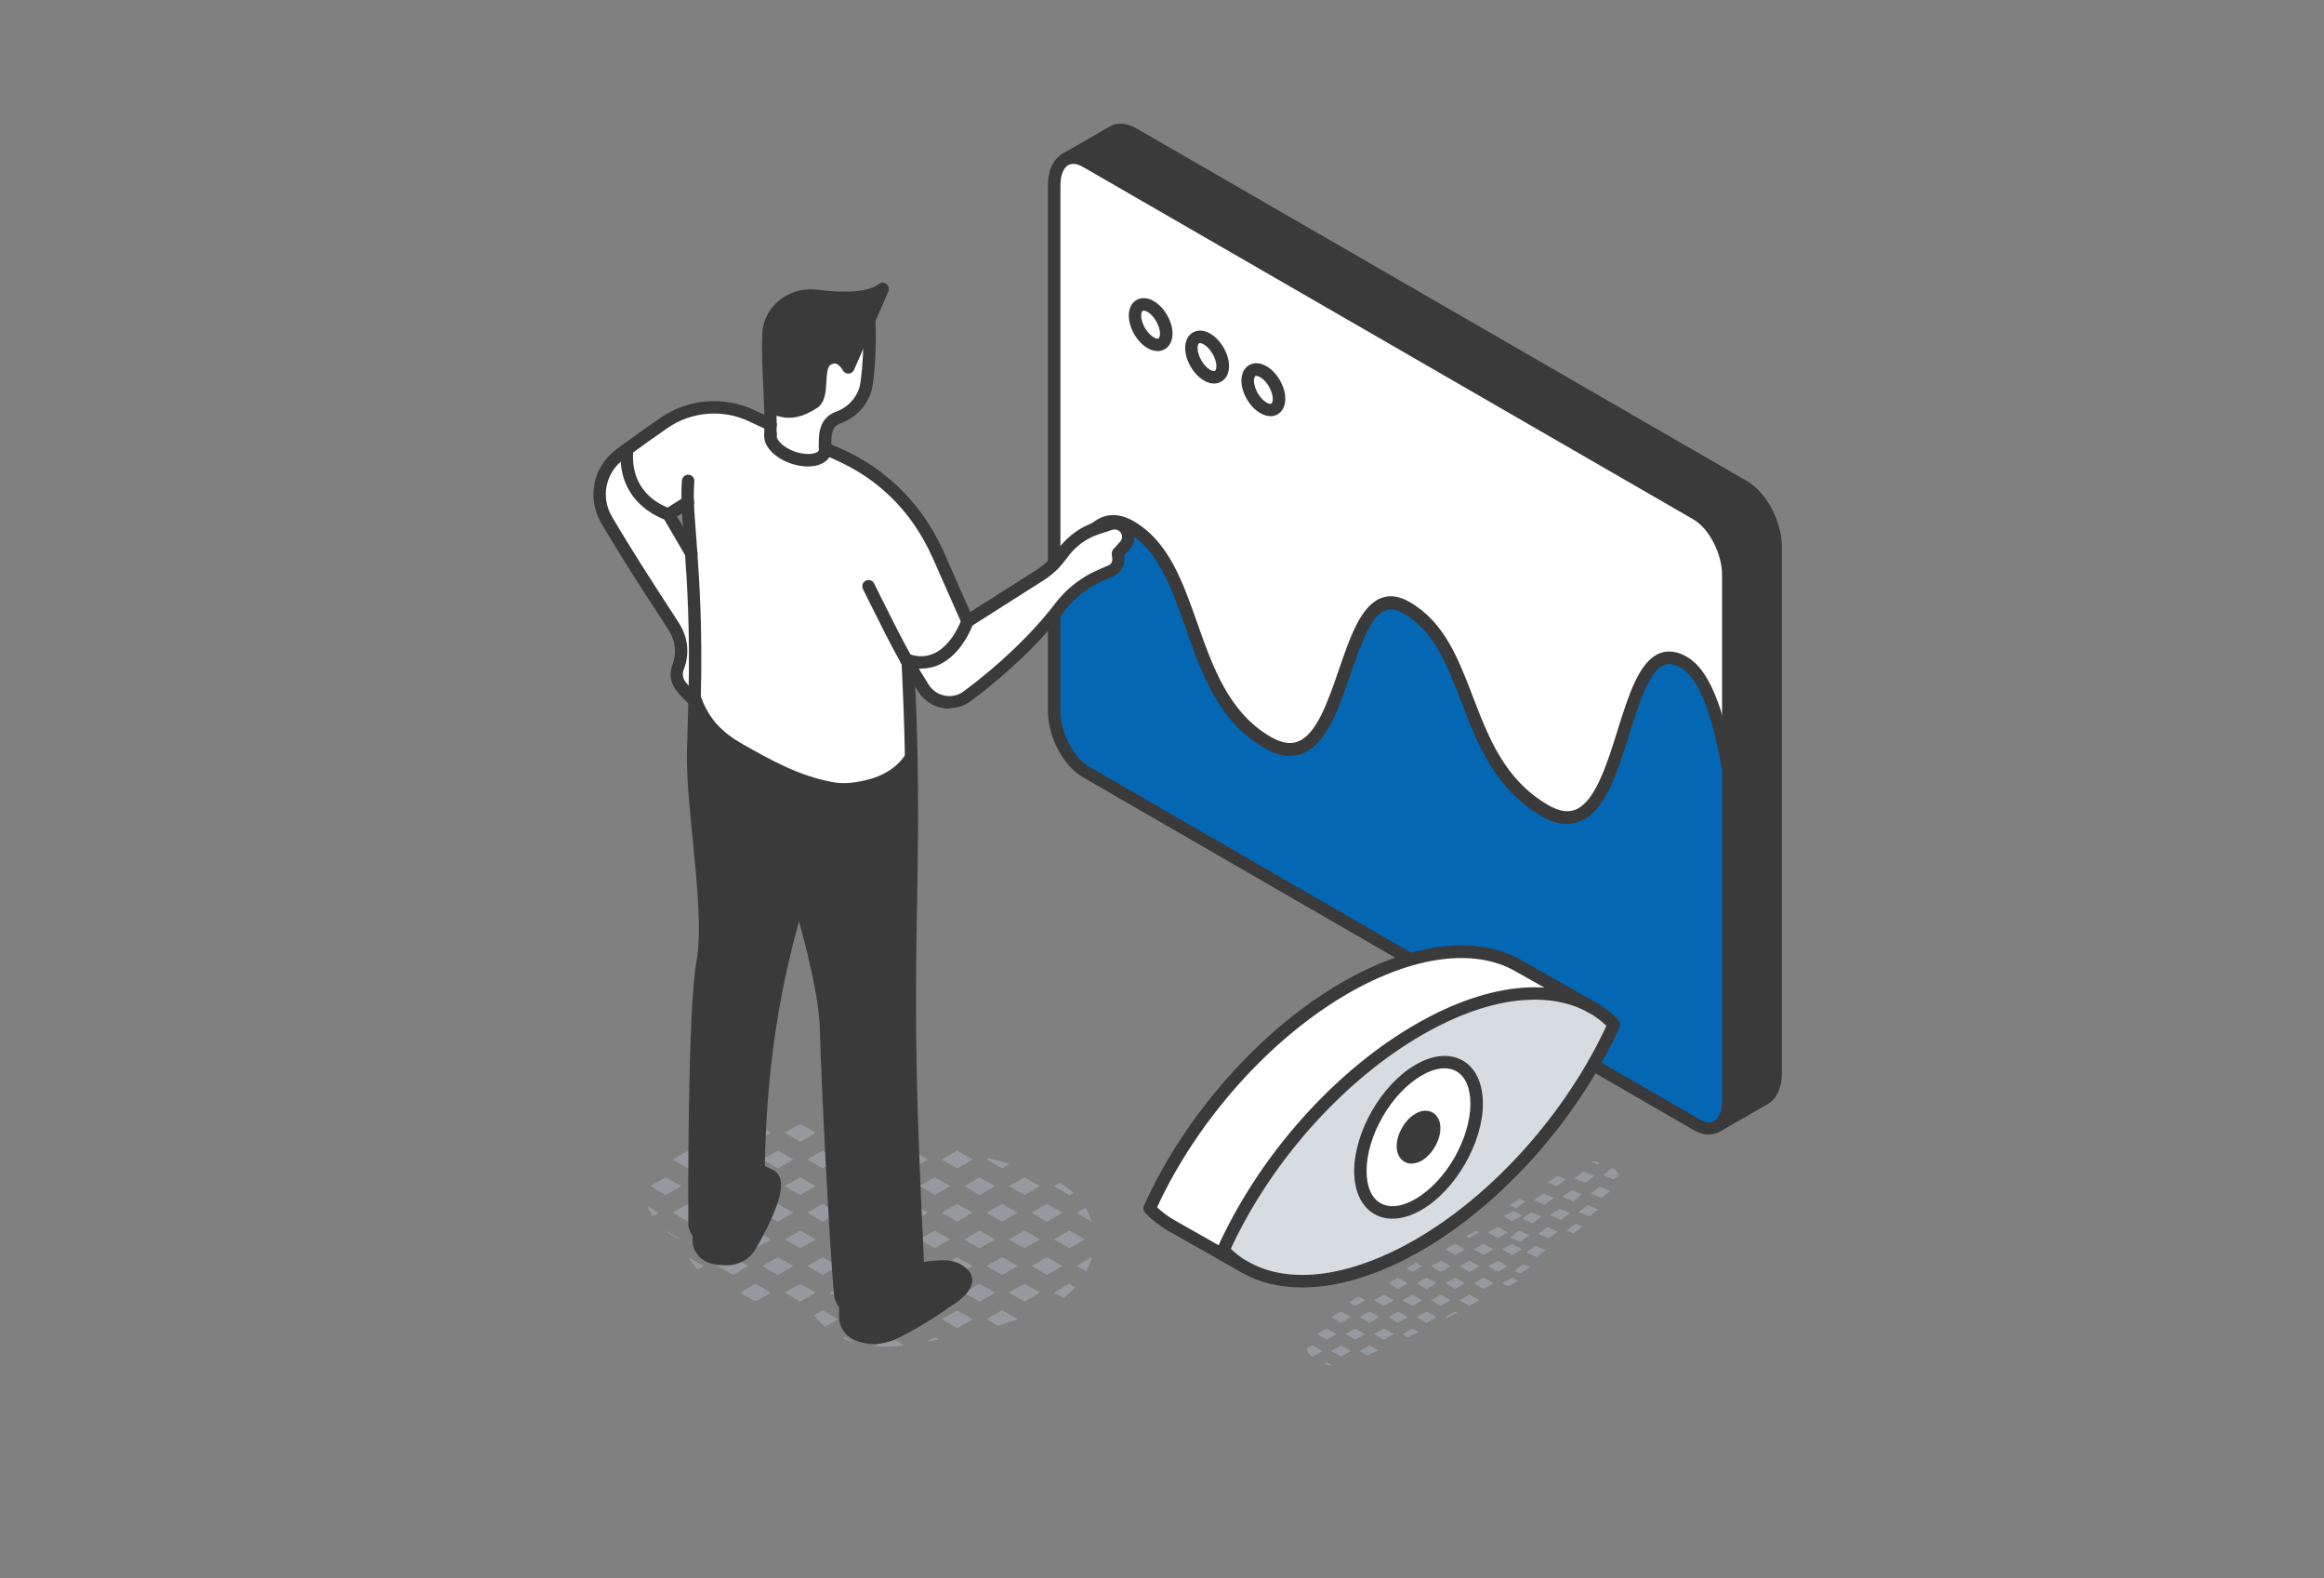 <?xml version="1.0" encoding="UTF-8"?>
<svg id="text" xmlns="http://www.w3.org/2000/svg" viewBox="0 0 168.99 114.73">
  <rect x="0" y="0" width="168.99" height="114.73" fill="#808080" stroke="none"/>
  <defs>
    <style>
      .cls-1 {
        fill: #0367b4;
      }

      .cls-2 {
        fill: #fff;
      }

      .cls-3 {
        fill: #969a9e;
      }

      .cls-4 {
        fill: #d7dce0;
      }

      .cls-5 {
        fill: #3a3a3a;
      }
    </style>
  </defs>
  <g>
    <g>
      <path class="cls-5" d="m129.12,39.79v38.23c0,.93-.31,1.59-.8,1.87l-3.41,1.96c.47-.29.77-.94.77-1.85v-38.23c0-1.7-1.03-3.67-2.31-4.41l-44.4-25.63c-.56-.32-1.07-.35-1.47-.14l3.4-1.96c.4-.23.93-.21,1.51.12l44.4,25.64c1.28.74,2.31,2.71,2.31,4.41Z"/>
      <path class="cls-1" d="m125.68,56.02v23.98c0,.91-.3,1.56-.77,1.85-.01,0-.02.02-.03.02-.4.23-.93.21-1.51-.12l-44.4-25.64c-1.27-.74-2.31-2.71-2.31-4.41v-7.77c1.45-3.31,2.72-7.26,5.54-5.64,5.04,2.91,3.88,12.16,9.99,15.69,6.11,3.53,5.04-12.72,10.09-9.8,5.05,2.91,3.81,11.16,10.09,14.78,6.27,3.62,5.04-13.69,10.09-10.77,1.64.95,2.54,4.01,3.24,7.84Z"/>
      <path class="cls-2" d="m125.68,41.77v14.25c-.7-3.83-1.59-6.89-3.24-7.84-5.04-2.91-3.81,14.4-10.09,10.77-6.27-3.62-5.04-11.87-10.09-14.78-5.04-2.91-3.97,13.33-10.09,9.8-6.11-3.53-4.95-12.78-9.99-15.69-2.82-1.62-4.09,2.33-5.54,5.64V13.47c0-.93.31-1.59.8-1.87l.04-.02c.4-.21.91-.18,1.47.14l44.4,25.63c1.28.74,2.31,2.71,2.31,4.41Zm-32.67-12.78c0-.73-.51-1.61-1.14-1.98-.63-.36-1.14-.07-1.14.66s.51,1.61,1.14,1.97,1.14.07,1.14-.66Zm-4.1-2.37c0-.73-.51-1.61-1.14-1.97-.63-.36-1.14-.07-1.14.66s.51,1.61,1.14,1.97c.63.36,1.14.07,1.14-.66Zm-4.1-2.37c0-.73-.51-1.61-1.14-1.97-.63-.36-1.14-.07-1.14.66s.51,1.61,1.14,1.98c.63.36,1.14.07,1.14-.66Z"/>
      <path class="cls-2" d="m91.87,27.01c.63.36,1.14,1.25,1.14,1.98s-.51,1.02-1.14.66-1.14-1.25-1.14-1.97.51-1.02,1.14-.66Z"/>
      <path class="cls-2" d="m87.77,24.65c.63.36,1.14,1.25,1.14,1.97s-.51,1.02-1.14.66c-.63-.36-1.14-1.25-1.14-1.97s.51-1.02,1.14-.66Z"/>
      <path class="cls-2" d="m83.67,22.28c.63.36,1.14,1.25,1.14,1.97s-.51,1.02-1.14.66c-.63-.36-1.14-1.25-1.14-1.98s.51-1.02,1.14-.66Z"/>
    </g>
    <g>
      <path class="cls-5" d="m124.91,82.3c-.16,0-.31-.08-.39-.23-.12-.22-.05-.49.17-.62l3.4-1.96c.36-.21.57-.76.57-1.48v-38.23c0-1.53-.95-3.37-2.08-4.02l-44.4-25.64c-.41-.24-.78-.28-1.06-.12l-3.44,1.98c-.22.12-.49.05-.62-.17-.12-.22-.05-.49.17-.62l3.44-1.98c.56-.33,1.26-.28,1.96.12l44.4,25.64c1.42.82,2.54,2.93,2.54,4.8v38.23c0,1.06-.37,1.88-1.03,2.26l-3.41,1.96c-.07.04-.15.06-.23.06Z"/>
      <path class="cls-5" d="m124.29,82.48c-.36,0-.76-.11-1.15-.34l-44.4-25.64c-1.42-.82-2.54-2.93-2.54-4.8V13.47c0-1.06.37-1.88,1.03-2.26,0,0,.01,0,.02-.01.01,0,.02-.01.03-.02.56-.29,1.24-.24,1.91.15l44.4,25.63c1.42.82,2.54,2.93,2.54,4.8v38.23c0,1.03-.35,1.83-.97,2.22-.03.02-.06.04-.08.05-.24.14-.5.2-.79.2ZM77.7,11.99s-.01,0-.02.01c-.36.21-.57.76-.57,1.48v38.23c0,1.53.95,3.37,2.08,4.02l44.4,25.64c.41.24.78.28,1.06.12.37-.23.57-.77.57-1.48v-38.23c0-1.53-.95-3.37-2.08-4.02l-44.4-25.63c-.28-.16-.69-.32-1.04-.13h0Z"/>
      <path class="cls-5" d="m113.96,59.91c-.57,0-1.19-.19-1.83-.56-3.45-1.99-4.74-5.37-5.88-8.35-1.01-2.64-1.96-5.13-4.21-6.42-.5-.29-.92-.36-1.29-.22-1.08.4-1.82,2.56-2.54,4.64-.87,2.52-1.76,5.13-3.54,5.79-.81.3-1.73.17-2.72-.41-3.35-1.93-4.57-5.41-5.75-8.77-1.02-2.89-1.98-5.62-4.24-6.93-.54-.31-1.01-.39-1.44-.25-1.22.41-2.13,2.56-3.01,4.63-.15.35-.3.7-.44,1.04-.1.23-.37.33-.6.23-.23-.1-.33-.37-.23-.6.15-.34.29-.68.44-1.03,1-2.37,1.95-4.6,3.56-5.14.68-.23,1.42-.12,2.18.32,2.55,1.47,3.56,4.35,4.64,7.41,1.13,3.2,2.3,6.52,5.35,8.28.76.44,1.4.55,1.95.34,1.38-.51,2.2-2.92,3-5.24.82-2.39,1.6-4.64,3.08-5.2.63-.24,1.32-.14,2.06.29,2.52,1.46,3.53,4.09,4.6,6.88,1.14,2.98,2.32,6.06,5.49,7.89.76.44,1.4.55,1.96.33,1.44-.56,2.31-3.33,3.07-5.77.81-2.58,1.57-5.01,3.06-5.6.61-.24,1.28-.15,1.99.26,1.94,1.12,2.83,4.75,3.46,8.15.05.25-.12.48-.36.53-.25.04-.48-.12-.53-.36-.55-3.01-1.39-6.59-3.02-7.53-.47-.27-.87-.34-1.21-.2-1.09.43-1.82,2.76-2.53,5.03-.86,2.76-1.76,5.62-3.6,6.34-.29.11-.59.17-.9.17Z"/>
      <path class="cls-5" d="m84.18,25.52c-.24,0-.49-.07-.73-.21-.77-.44-1.37-1.48-1.37-2.37,0-.51.2-.92.56-1.13.36-.21.82-.18,1.26.08.76.44,1.36,1.48,1.36,2.36,0,.51-.2.92-.56,1.13-.16.09-.33.14-.52.14Zm-1.02-2.94s-.05,0-.07.02c-.05.03-.11.15-.11.34,0,.56.43,1.3.91,1.58.18.1.3.11.35.08.05-.03.11-.14.11-.35,0-.56-.43-1.3-.91-1.58-.12-.07-.22-.09-.28-.09Z"/>
      <path class="cls-5" d="m88.28,27.88c-.24,0-.49-.07-.74-.22-.76-.44-1.36-1.48-1.36-2.36,0-.51.2-.92.56-1.13.36-.2.81-.18,1.26.08.76.44,1.37,1.48,1.37,2.36,0,.51-.2.92-.56,1.13-.16.09-.33.14-.52.14Zm-1.02-2.94s-.05,0-.07.01c-.05.03-.11.15-.11.35,0,.56.43,1.3.91,1.58.17.1.3.11.35.08.05-.03.11-.15.11-.34,0-.56-.43-1.3-.91-1.58-.12-.07-.22-.1-.28-.1Z"/>
      <path class="cls-5" d="m92.38,30.25c-.24,0-.49-.07-.74-.22-.77-.44-1.37-1.48-1.37-2.36,0-.51.2-.92.56-1.13.36-.21.81-.18,1.26.08.77.44,1.37,1.48,1.37,2.37,0,.51-.2.92-.56,1.13-.16.09-.33.14-.52.14Zm-1.02-2.94s-.05,0-.07.02c-.05.03-.11.14-.11.35,0,.56.43,1.3.91,1.58.17.1.3.11.35.08.05-.03.11-.15.11-.34,0-.56-.43-1.3-.91-1.58-.12-.07-.22-.09-.28-.09Z"/>
    </g>
  </g>
  <g>
    <path class="cls-3" d="m78.04,86.71c-.3-.28-.63-.52-.98-.73l-.43.25,1.12.65.29-.17Z"/>
    <polygon class="cls-3" points="77.76 89.45 76.64 90.1 77.76 90.74 78.88 90.1 77.76 89.45"/>
    <path class="cls-3" d="m78.95,87.84s-.02-.04-.03-.05l-.65.37,1.11.64c-.1-.33-.24-.65-.42-.96Z"/>
    <path class="cls-3" d="m76.64,93.97l.68.39c.32-.23.62-.49.88-.79l-.44-.25-1.12.65Z"/>
    <path class="cls-3" d="m78.98,92.44c.18-.34.32-.69.41-1.06h0s-1.12.64-1.12.64l.71.41Z"/>
    <polygon class="cls-3" points="74.5 86.87 75.62 86.22 74.5 85.58 73.37 86.22 74.5 86.87"/>
    <polygon class="cls-3" points="73.37 90.1 74.5 90.74 75.62 90.1 74.5 89.45 73.37 90.1"/>
    <polygon class="cls-3" points="76.13 88.81 77.25 88.16 76.13 87.51 75 88.16 76.13 88.81"/>
    <polygon class="cls-3" points="73.37 93.97 74.5 94.62 75.62 93.97 74.5 93.32 73.37 93.97"/>
    <polygon class="cls-3" points="75 92.03 76.13 92.68 77.25 92.03 76.13 91.39 75 92.03"/>
    <polygon class="cls-3" points="71.23 86.87 72.36 86.22 71.23 85.58 70.11 86.22 71.23 86.87"/>
    <path class="cls-3" d="m73.41,84.62c-.5-.15-1-.29-1.5-.43l-.17.1,1.12.65.55-.32Z"/>
    <polygon class="cls-3" points="70.11 90.1 71.23 90.74 72.36 90.1 71.23 89.45 70.11 90.1"/>
    <polygon class="cls-3" points="71.74 88.16 72.86 88.81 73.99 88.16 72.86 87.51 71.74 88.16"/>
    <polygon class="cls-3" points="70.11 93.97 71.23 94.62 72.36 93.97 71.23 93.32 70.11 93.97"/>
    <polygon class="cls-3" points="71.74 92.03 72.86 92.68 73.99 92.03 72.86 91.39 71.74 92.03"/>
    <path class="cls-3" d="m71.74,95.9l.82.47c.47-.14.92-.29,1.38-.45l.04-.03-1.12-.65-1.12.65Z"/>
    <polygon class="cls-3" points="67.97 86.87 69.09 86.22 67.97 85.58 66.85 86.22 67.97 86.87"/>
    <polygon class="cls-3" points="70.73 84.29 69.6 83.64 68.48 84.29 69.6 84.94 70.73 84.29"/>
    <polygon class="cls-3" points="66.85 90.1 67.97 90.74 69.09 90.1 67.97 89.45 66.85 90.1"/>
    <polygon class="cls-3" points="68.48 88.16 69.6 88.81 70.73 88.16 69.6 87.51 68.48 88.16"/>
    <polygon class="cls-3" points="66.85 93.97 67.97 94.62 69.09 93.97 67.97 93.32 66.85 93.97"/>
    <polygon class="cls-3" points="68.48 92.03 69.6 92.68 70.73 92.03 69.6 91.39 68.48 92.03"/>
    <path class="cls-3" d="m67.39,97.53c.3-.05.6-.1.9-.16l-.31-.18-.58.34Z"/>
    <polygon class="cls-3" points="68.48 95.9 69.6 96.55 70.73 95.9 69.6 95.26 68.48 95.9"/>
    <path class="cls-3" d="m65.37,82.62c-.35-.07-.7-.15-1.05-.22-.1-.11-.2-.2-.31-.29l-.42.24,1.12.65.66-.38Z"/>
    <polygon class="cls-3" points="63.59 86.22 64.71 86.87 65.83 86.22 64.71 85.58 63.59 86.22"/>
    <polygon class="cls-3" points="66.34 84.94 67.46 84.29 66.34 83.64 65.22 84.29 66.34 84.94"/>
    <polygon class="cls-3" points="63.59 90.1 64.71 90.74 65.83 90.1 64.71 89.45 63.59 90.1"/>
    <polygon class="cls-3" points="65.22 88.16 66.34 88.81 67.46 88.16 66.34 87.51 65.22 88.16"/>
    <polygon class="cls-3" points="63.59 93.97 64.71 94.62 65.83 93.97 64.71 93.32 63.59 93.97"/>
    <polygon class="cls-3" points="65.22 92.03 66.34 92.68 67.46 92.03 66.34 91.39 65.22 92.03"/>
    <path class="cls-3" d="m63.59,97.84l.06.04c.67.05,1.36.01,2.06-.08.01,0,.02,0,.03,0l-1.03-.59-1.12.65Z"/>
    <polygon class="cls-3" points="65.22 95.9 66.34 96.55 67.46 95.9 66.34 95.26 65.22 95.9"/>
    <polygon class="cls-3" points="62.57 82.35 61.45 81.7 60.33 82.35 61.45 83 62.57 82.35"/>
    <polygon class="cls-3" points="60.33 86.22 61.45 86.87 62.57 86.22 61.45 85.58 60.33 86.22"/>
    <polygon class="cls-3" points="63.08 84.94 64.2 84.29 63.08 83.64 61.96 84.29 63.08 84.94"/>
    <polygon class="cls-3" points="60.33 90.1 61.45 90.74 62.57 90.1 61.45 89.45 60.33 90.1"/>
    <polygon class="cls-3" points="61.96 88.16 63.08 88.81 64.2 88.16 63.08 87.51 61.96 88.16"/>
    <polygon class="cls-3" points="60.33 93.97 61.45 94.62 62.57 93.97 61.45 93.32 60.33 93.97"/>
    <polygon class="cls-3" points="61.96 92.03 63.08 92.68 64.2 92.03 63.08 91.39 61.96 92.03"/>
    <path class="cls-3" d="m61.28,97.29c.3.14.61.25.93.34l-.76-.44-.17.1Z"/>
    <polygon class="cls-3" points="61.96 95.9 63.08 96.55 64.2 95.9 63.08 95.26 61.96 95.9"/>
    <polygon class="cls-3" points="59.31 82.35 58.19 81.7 57.07 82.35 58.19 83 59.31 82.35"/>
    <polygon class="cls-3" points="57.07 86.22 58.19 86.87 59.31 86.22 58.19 85.58 57.07 86.22"/>
    <polygon class="cls-3" points="59.82 84.94 60.94 84.29 59.82 83.64 58.7 84.29 59.82 84.94"/>
    <polygon class="cls-3" points="59.31 90.1 58.19 89.45 57.07 90.1 58.19 90.74 59.31 90.1"/>
    <polygon class="cls-3" points="58.7 88.16 59.82 88.81 60.94 88.16 59.82 87.51 58.7 88.16"/>
    <polygon class="cls-3" points="58.19 94.62 59.31 93.97 58.19 93.32 57.07 93.97 58.19 94.62"/>
    <polygon class="cls-3" points="58.7 92.03 59.82 92.68 60.94 92.03 59.82 91.39 58.7 92.03"/>
    <path class="cls-3" d="m59.21,95.61c.24.32.5.6.78.84l.95-.55-1.12-.65-.61.35Z"/>
    <path class="cls-3" d="m56.05,82.35l-.49-.28c-.54.12-1.08.24-1.62.36l.99.57,1.12-.65Z"/>
    <polygon class="cls-3" points="56.05 86.22 54.93 85.58 53.81 86.22 54.93 86.87 56.05 86.22"/>
    <polygon class="cls-3" points="55.44 84.29 56.56 84.94 57.68 84.29 56.56 83.64 55.44 84.29"/>
    <polygon class="cls-3" points="56.05 90.1 54.93 89.45 53.81 90.1 54.93 90.74 56.05 90.1"/>
    <polygon class="cls-3" points="57.68 88.16 56.56 87.51 55.44 88.16 56.56 88.81 57.68 88.16"/>
    <path class="cls-3" d="m55.02,94.57l1.03-.6-1.12-.65-1.12.65.97.56c.08.01.16.03.24.04Z"/>
    <polygon class="cls-3" points="57.68 92.03 56.56 91.39 55.44 92.03 56.56 92.68 57.68 92.03"/>
    <path class="cls-3" d="m52.07,82.77c-.21.03-.42.07-.63.1l.23.13.4-.23Z"/>
    <polygon class="cls-3" points="52.79 86.22 51.67 85.58 50.55 86.22 51.67 86.87 52.79 86.22"/>
    <polygon class="cls-3" points="54.42 84.29 53.3 83.64 52.18 84.29 53.3 84.94 54.42 84.29"/>
    <polygon class="cls-3" points="51.67 89.45 50.55 90.1 51.67 90.74 52.79 90.1 51.67 89.45"/>
    <polygon class="cls-3" points="54.42 88.16 53.3 87.51 52.18 88.16 53.3 88.81 54.42 88.16"/>
    <polygon class="cls-3" points="53.3 91.39 52.18 92.03 53.3 92.68 54.42 92.03 53.3 91.39"/>
    <polygon class="cls-3" points="49.53 86.22 48.41 85.58 47.29 86.22 48.41 86.87 49.53 86.22"/>
    <polygon class="cls-3" points="51.16 84.29 50.04 83.64 48.92 84.29 50.04 84.94 51.16 84.29"/>
    <path class="cls-3" d="m48.4,89.46c.33.27.69.48,1.08.64,0,0,0,.02,0,.03l.05-.03-1.12-.65h-.01Z"/>
    <polygon class="cls-3" points="50.04 87.51 48.92 88.16 50.04 88.81 51.16 88.16 50.04 87.51"/>
    <path class="cls-3" d="m50.72,92.29l.44-.26-1.09-.63c.19.31.4.61.64.88Z"/>
    <path class="cls-3" d="m47.11,87.71c.06.17.13.33.22.48.04.08.09.15.14.22l.43-.25-.79-.45Z"/>
    <g id="man">
      <g>
        <path class="cls-2" d="m65.9,47.96c.04.07.08.15.12.22.12,2.38.2,4.58.24,6.83-.55.9-1.54,1.76-3.28,2.16-.85.2-1.73.28-2.51.13-2.58-.49-4.59-1.63-6.72-2.83-1.5-.85-2.51-1.86-3.14-3.45-.04-.1-.08-.2-.11-.3.08-4.87-.09-8.13-.25-10.5-.11-1.56-.22-2.74-.25-3.72l-1.4.89s-3.35-.92-3.01-4.74c.88-.64,1.74-1.25,2.68-1.9,1.86-1.29,4.27-1.49,6.32-.54l1.43.67c0,.23,0,.46,0,.68-.01.05-.01.11-.01.18.03.67.97,1.41,2.08,1.65.97.2,1.74-.05,1.9-.56.02-.05.02-.1.02-.16,2.05.83,3.38,1.67,4.63,2.78,1.55,1.38,2.75,3.1,3.59,5l2.1,4.75s-1.32,3.87-4.42,2.76Z"/>
        <path class="cls-5" d="m70,92.57c.97.89-1.27,2.11-1.27,2.11,0,0-1.29,1.01-3.55,2.16-1.23.62-2.23.45-2.88.16-.53-.24-.85-.76-.84-1.32l.02-.8c.2.21.46.37.76.46,1.95.57,4.03-.14,4.54-2.43,0-.22-.02-.43-.03-.65,1.7-.25,2.52-.35,3.25.31Z"/>
        <path class="cls-5" d="m58.11,65.27c-1.84,6.07-2.85,12.04-2.97,19.76-.02,1.2-.02,2.44,0,3.73,0,.24-.05.46-.15.64-.66,1.19-3.22,1.22-4.15.29-.21-.21-.34-.48-.34-.79,0,0-.09-15.25.59-18.98.68-3.73-.84-11.41-.68-15.58.04-1.23.08-2.37.1-3.43.04.03.08.07.11.1.63,1.6,1.64,2.61,3.14,3.45,2.12,1.2,4.13,2.34,6.72,2.83.79.15,1.67.06,2.51-.13,1.74-.4,2.73-1.26,3.28-2.16.06,3.13.04,6.35-.03,10.27-.18,9.69-.08,14.46.52,27,.01.21.02.43.03.65-.5,2.28-2.59,2.99-4.54,2.43-.3-.09-.56-.25-.76-.46-.23-.24-.38-.56-.41-.9-.29-3.36-.91-14.94-1.01-19.1-.06-2.48-.99-6.12-1.97-9.61Z"/>
        <path class="cls-2" d="m65.9,47.96c3.11,1.11,4.42-2.76,4.42-2.76l5.29-3.36c.54-.34,1.01-.78,1.4-1.28l.34-.44c.61-.79,1.45-1.38,2.39-1.69l.97-.32c.3-.1.64-.04.89.14.26.2.4.49.4.79,0,.24-.09.47-.26.66l-.49.54.04.33c.04.41-.18.79-.55.96l-.72.31c-1.16.5-2.17,1.28-2.94,2.28-1.73,2.26-4.18,4.59-6.78,6.52-1.03.76-2.5.47-3.18-.61-.4-.64-.77-1.25-1.11-1.85-.04-.07-.08-.15-.12-.22Z"/>
        <path class="cls-5" d="m64.19,21.01l-2.5,5.7s-.54-1.12-1.48-.58c-.94.53-.17,2.65-1.06,3.19-.67.41-1.75,1.03-3.13.21-.06-1.9-.2-3.71-.12-5.28.09-1.7,1.7-2.96,3.48-2.73,1.76.23,3.83.28,4.82-.5Z"/>
        <path class="cls-2" d="m56.03,31.56c0-.23,0-.46,0-.68,0-.46,0-.91-.02-1.36,1.38.82,2.46.2,3.13-.21.89-.54.12-2.65,1.06-3.19.94-.53,1.48.58,1.48.58l1.52-3.45c.06,1.64.03,3.03-.18,4.58-.15,1.13-.95,2.08-2.06,2.5-.01,0-.02,0-.03.01-.82.31-.94,1-.94,1.83v.64c-.15.52-.93.76-1.9.56-1.1-.24-2.04-.97-2.08-1.65,0-.06,0-.12.01-.18Z"/>
        <path class="cls-2" d="m60.01,32.59s0,.05,0,.07c0,0-.02,0-.02-.01v-.22c.01.05.02.1.02.15Z"/>
        <path class="cls-2" d="m59.99,32.65s.02,0,.02.01c0,.06,0,.11-.02.16v-.17Z"/>
        <path class="cls-5" d="m56.02,85.45c.8.43-.05,2.45-.87,4.03l-.15-.08c.1-.19.16-.4.15-.64-.02-1.29-.02-2.53,0-3.73.29.13.59.27.88.43Z"/>
        <path class="cls-5" d="m54.99,89.4l.15.08c-.2.39-.41.75-.58,1.06-.35.6-1.01.99-1.74.99-.34,0-.65-.04-.94-.1-.66-.15-1.12-.73-1.07-1.38l.02-.35c.93.93,3.5.9,4.15-.29Z"/>
        <path class="cls-2" d="m50.51,50.72c.03.1.07.2.11.3-.04-.03-.08-.07-.11-.1,0-.07,0-.13,0-.2Z"/>
        <path class="cls-2" d="m50.51,50.72c0,.07,0,.13,0,.2-.37-.32-.7-.66-1.01-1.06-.29-.37-.36-.86-.2-1.3l.05-.14c.34-.95.22-2.01-.33-2.85-1.73-2.66-3.24-4.95-4.91-7.79-.93-1.59-.52-3.63.96-4.73.18-.14.37-.27.55-.41-.35,3.82,3.01,4.74,3.01,4.74l1.65,2.83c.16,2.37.37,5.63.25,10.5Z"/>
      </g>
      <g>
        <path class="cls-5" d="m52.83,90.79c-.83,0-1.75-.23-2.31-.78-.31-.31-.47-.69-.47-1.11,0-.62-.08-15.33.6-19.06.38-2.09.05-5.52-.28-8.84-.25-2.51-.48-4.88-.41-6.67.03-.72.1-3.62.1-3.62.13-5.02-.11-8.42-.25-10.46-.03-.49-.07-.94-.1-1.35-.07-.91-.13-1.7-.15-2.38-.02-.63-.01-1.14.03-1.6.02-.25.24-.43.49-.41.25.02.43.24.41.49-.04.42-.05.9-.03,1.49.02.67.08,1.45.15,2.35.03.42.06.87.1,1.36.14,2.05.38,5.48.25,10.54,0,0-.08,2.91-.1,3.63-.07,1.73.16,4.07.41,6.55.33,3.38.67,6.88.27,9.09-.67,3.65-.59,18.74-.58,18.9,0,.18.07.33.21.47.4.4,1.3.61,2.15.49.62-.09,1.11-.34,1.29-.68.07-.12.1-.26.1-.42-.02-1.3-.02-2.56,0-3.75.11-7.29,1.04-13.42,2.99-19.88.07-.24.33-.37.56-.3.24.07.37.33.3.56-1.93,6.37-2.84,12.43-2.95,19.63-.02,1.18-.02,2.43,0,3.71,0,.31-.07.61-.21.87-.33.6-1.03,1.01-1.96,1.14-.19.03-.39.04-.6.04Z"/>
        <path class="cls-5" d="m63.51,95.98c-.45,0-.92-.07-1.39-.2-.37-.1-.7-.31-.96-.59-.31-.33-.49-.73-.53-1.17-.3-3.43-.91-15.05-1.01-19.13-.05-2.41-.97-5.99-1.95-9.5-.17-.61-.34-1.21-.51-1.8-.55-1.93-1.06-3.74-1.39-5.22-.06-.24.1-.49.34-.54.25-.06.49.1.54.34.33,1.45.84,3.26,1.38,5.17.17.59.34,1.2.51,1.81,1,3.57,1.93,7.22,1.98,9.73.09,4.06.7,15.65,1,19.07.02.23.12.45.29.63.15.16.34.27.55.33.99.29,1.97.2,2.71-.23.63-.37,1.06-.99,1.25-1.8,0-.2-.02-.39-.03-.58-.61-12.67-.7-17.47-.52-27.03.08-4.07.09-7.23.03-10.25-.04-2.22-.12-4.39-.24-6.81-.01-.25.18-.46.43-.48.26,0,.46.18.48.43.13,2.44.2,4.61.25,6.84.06,3.03.05,6.2-.03,10.28-.18,9.53-.09,14.32.52,26.97.01.21.02.43.03.65,0,.04,0,.08-.01.12-.24,1.08-.82,1.93-1.69,2.44-.59.35-1.29.53-2.03.53Z"/>
        <path class="cls-5" d="m65.9,48.41c-.16,0-.31-.08-.4-.23-.75-1.34-1.41-2.67-2.18-4.21l-.57-1.15c-.11-.22-.02-.5.2-.61.22-.11.5-.02.61.2l.57,1.15c.76,1.52,1.42,2.84,2.16,4.17.12.22.04.49-.17.62-.07.04-.15.06-.22.06Z"/>
        <path class="cls-5" d="m69.03,51.52c-.17,0-.33-.02-.5-.05-.73-.14-1.38-.58-1.77-1.21-.41-.65-.78-1.26-1.12-1.87l-.03-.05c-.03-.06-.07-.12-.1-.18-.12-.22-.03-.49.19-.61.22-.12.49-.03.61.19.03.05.06.1.09.15l.03.05c.34.6.69,1.19,1.1,1.83.26.42.69.71,1.18.8.48.09.97-.02,1.36-.31,2.62-1.94,5-4.22,6.69-6.43.8-1.05,1.88-1.88,3.12-2.42l.72-.31c.19-.08.31-.28.28-.49l-.04-.33c-.01-.13.03-.26.12-.36l.49-.54c.09-.1.14-.22.14-.36,0-.17-.08-.33-.22-.43-.14-.1-.32-.13-.48-.08l-.97.32c-.87.28-1.62.81-2.18,1.53l-.34.44c-.42.55-.93,1.01-1.52,1.39l-5.29,3.36c-.11.07-.25.09-.37.05-.13-.04-.23-.13-.28-.25l-2.1-4.75c-.84-1.91-2.01-3.54-3.47-4.85-1.28-1.14-2.58-1.92-4.5-2.7-.01,0-.02,0-.03-.01,0,0-.02,0-.03-.01-.22-.11-.31-.38-.2-.61.11-.22.37-.31.59-.21,0,0,.01,0,.02,0,1.99.81,3.41,1.66,4.75,2.86,1.56,1.39,2.8,3.13,3.7,5.15l1.88,4.27,4.85-3.08c.5-.32.93-.71,1.29-1.18l.34-.44c.67-.86,1.57-1.5,2.61-1.84l.97-.32c.44-.14.93-.07,1.3.21.37.27.58.7.58,1.16,0,.36-.13.7-.38.97l-.36.39v.12c.08.61-.25,1.18-.81,1.42l-.72.31c-1.1.48-2.05,1.22-2.76,2.14-1.74,2.27-4.18,4.62-6.87,6.61-.46.34-1,.52-1.56.52Z"/>
        <path class="cls-5" d="m61.33,57.83c-.33,0-.64-.03-.94-.08-2.64-.5-4.66-1.64-6.81-2.86l-.05-.03c-1.68-.95-2.71-2.08-3.34-3.68-.04-.1-.08-.2-.11-.3,0-.01-.01-.03-.01-.04-.08-.24.05-.49.29-.57.23-.08.48.04.57.27,0,.01.01.02.01.04.03.09.07.18.1.27.56,1.41,1.44,2.38,2.94,3.23l.05.03c2.08,1.17,4.04,2.28,6.53,2.75.65.12,1.43.08,2.33-.13,1.39-.32,2.4-.98,3-1.96.13-.21.41-.28.62-.15.21.13.28.41.15.62-.73,1.19-1.93,1.99-3.57,2.37-.63.15-1.22.22-1.76.22Z"/>
        <path class="cls-5" d="m59.99,33.28s-.09,0-.14-.02c-.24-.08-.37-.33-.29-.57,0,0,0-.01,0-.02,0-.02,0-.03,0-.05,0-.02,0-.04-.01-.07-.06-.24.08-.49.33-.55.24-.06.49.08.55.33.02.08.03.15.04.23,0,.04,0,.09,0,.13,0,.09-.02.19-.05.28-.06.19-.24.32-.43.32Z"/>
        <path class="cls-5" d="m58.74,33.91c-.23,0-.48-.03-.74-.08-1.34-.29-2.39-1.17-2.43-2.07,0-.11,0-.2.02-.29.05-.25.29-.4.54-.35.24.05.4.29.35.54,0,0,0,.02,0,.06.02.36.68,1,1.72,1.22.8.17,1.31-.03,1.37-.24.07-.24.32-.38.56-.31.24.07.38.32.31.56-.18.6-.83.96-1.68.96Z"/>
        <path class="cls-5" d="m56.03,32.02h0c-.25,0-.45-.19-.45-.44,0,0,0-.5,0-.7,0-.43,0-.88-.02-1.34,0,0,0,0,0-.01-.02-.56-.04-1.11-.07-1.65-.06-1.3-.11-2.53-.06-3.66.05-.92.47-1.75,1.2-2.36.77-.64,1.79-.93,2.79-.8,2.19.28,3.78.14,4.48-.41.16-.13.39-.13.56,0,.16.13.22.35.14.54l-2.5,5.7c-.07.16-.23.27-.41.27-.18,0-.34-.1-.42-.26-.05-.09-.24-.38-.47-.46-.07-.02-.19-.04-.39.07-.26.15-.29.71-.32,1.25-.04.72-.08,1.54-.73,1.93-.54.33-1.58.97-2.89.53,0,.22,0,.43,0,.64s0,.59,0,.68c0,.25-.21.46-.45.46Zm.43-2.77c.98.48,1.75.11,2.45-.32.24-.14.27-.71.3-1.21.04-.75.09-1.6.78-1.99.37-.21.75-.26,1.1-.14.19.06.35.16.48.27l1.73-3.95c-.97.25-2.31.27-3.99.05-.76-.1-1.52.12-2.1.6-.53.44-.84,1.05-.87,1.71-.06,1.08,0,2.29.06,3.57.02.46.04.93.06,1.41Z"/>
        <path class="cls-5" d="m59.99,33.28c-.25,0-.45-.2-.45-.45v-.64c0-.58,0-1.78,1.22-2.25.02,0,.04-.02.06-.02.95-.36,1.62-1.18,1.75-2.13.19-1.41.24-2.72.18-4.5,0-.25.19-.46.44-.47,0,0,.01,0,.02,0,.24,0,.44.19.45.44.06,1.82,0,3.21-.19,4.66-.17,1.29-1.07,2.38-2.35,2.86,0,0-.02,0-.02,0h0c-.49.19-.65.53-.65,1.41v.64c0,.25-.2.45-.45.45Zm1.07-2.5h0Z"/>
        <path class="cls-5" d="m63.54,97.7c-.57,0-1.05-.14-1.42-.3-.69-.31-1.13-.99-1.11-1.74l.02-.8c0-.25.21-.46.47-.44.25,0,.45.22.44.46l-.02.8c-.01.38.21.73.57.89.78.34,1.62.29,2.49-.15,2.18-1.11,3.47-2.1,3.48-2.11.02-.02.04-.03.06-.04.51-.28,1.23-.84,1.27-1.19,0-.03.01-.09-.1-.19-.55-.5-1.17-.44-2.88-.19-.25.04-.48-.14-.51-.38s.14-.48.38-.51c1.7-.25,2.72-.4,3.62.42.37.34.42.71.39.96-.11.91-1.38,1.67-1.71,1.86-.21.16-1.49,1.11-3.6,2.18-.68.35-1.31.47-1.85.47Z"/>
        <path class="cls-5" d="m52.84,91.98h-.02c-.36,0-.7-.04-1.03-.11-.89-.2-1.49-.97-1.43-1.85l.02-.35c.02-.25.23-.44.48-.42.25.02.44.23.42.48l-.02.35c-.03.43.27.81.72.91.27.06.55.09.85.09.57,0,1.07-.29,1.34-.76.22-.38.4-.72.57-1.04,1.33-2.54,1.21-3.34,1.06-3.42-.25-.14-.54-.27-.85-.41-.23-.1-.33-.37-.23-.6.1-.23.37-.33.6-.23.33.15.63.3.91.44.93.5.71,1.97-.68,4.64-.17.34-.37.69-.59,1.07-.43.75-1.24,1.21-2.12,1.21Z"/>
        <path class="cls-5" d="m50.62,51.47c-.1,0-.2-.03-.29-.1l-.12-.1c-.39-.33-.74-.7-1.07-1.13-.38-.49-.48-1.14-.27-1.73l.05-.14c.29-.81.18-1.73-.29-2.45l-.36-.56c-1.61-2.47-3-4.6-4.56-7.25-1.05-1.79-.59-4.08,1.08-5.32l.55-.41c.77-.57,1.58-1.14,2.69-1.91,1.98-1.37,4.58-1.59,6.77-.58l1.43.67c.23.11.32.38.22.6-.11.23-.38.32-.6.22l-1.43-.67c-1.9-.88-4.15-.69-5.87.5-1.11.76-1.9,1.33-2.67,1.9l-.55.4c-1.3.96-1.66,2.74-.84,4.13,1.55,2.63,2.93,4.75,4.53,7.21l.36.56c.63.96.77,2.17.38,3.25l-.05.14c-.11.3-.06.62.14.87.29.38.6.7.94.99l.11.09c.19.16.22.44.06.64-.09.11-.22.16-.35.16Z"/>
        <path class="cls-5" d="m50.26,40.67c-.16,0-.31-.08-.39-.22l-1.65-2.83c-.12-.21-.06-.48.15-.61l1.4-.89c.21-.13.49-.07.63.14.13.21.07.49-.14.63l-1.03.66,1.43,2.45c.13.22.05.49-.16.62-.07.04-.15.06-.23.06Z"/>
        <path class="cls-5" d="m48.61,37.84s-.08,0-.12-.02c-.04-.01-3.71-1.06-3.34-5.21.02-.25.25-.43.49-.41.25.02.43.24.41.49-.31,3.38,2.55,4.23,2.68,4.26.24.07.38.32.31.56-.06.2-.24.33-.44.33Z"/>
        <path class="cls-5" d="m66.99,48.61c-.4,0-.81-.08-1.24-.23-.24-.08-.36-.34-.27-.58.08-.24.34-.36.58-.27.69.25,1.31.23,1.9-.05,1.32-.63,1.94-2.41,1.95-2.43.08-.24.34-.36.57-.28.24.08.36.34.28.57-.03.09-.75,2.15-2.41,2.95-.43.21-.89.31-1.36.31Z"/>
      </g>
    </g>
  </g>
  <g>
    <g>
      <polygon class="cls-3" points="110.67 88.36 110.08 88.02 109.33 88.41 109.96 88.77 110.67 88.36"/>
      <polygon class="cls-3" points="110.67 90.82 109.96 90.41 109.24 90.82 109.96 91.23 110.67 90.82"/>
      <polygon class="cls-3" points="108.92 90 109.63 89.59 108.92 89.18 108.21 89.59 108.92 90"/>
      <path class="cls-3" d="m110.26,93.19s.08-.04.13-.07l-.43-.25-.71.41.39.23.62-.33Z"/>
      <polygon class="cls-3" points="108.92 92.46 109.63 92.05 108.92 91.64 108.21 92.05 108.92 92.46"/>
      <polygon class="cls-3" points="108.6 90.82 107.88 90.41 107.17 90.82 107.88 91.23 108.6 90.82"/>
      <path class="cls-3" d="m106.85,90l.71-.41-.23-.13c-.08.04-.66.35-.74.39l.26.15Z"/>
      <polygon class="cls-3" points="108.6 93.28 107.88 92.87 107.17 93.28 107.88 93.7 108.6 93.28"/>
      <polygon class="cls-3" points="106.85 92.46 107.56 92.05 106.85 91.64 106.13 92.05 106.85 92.46"/>
      <polygon class="cls-3" points="106.85 94.93 107.56 94.52 106.85 94.1 106.13 94.52 106.85 94.93"/>
      <polygon class="cls-3" points="106.52 90.82 105.81 90.41 105.1 90.82 105.81 91.23 106.52 90.82"/>
      <polygon class="cls-3" points="105.81 93.7 106.52 93.28 105.81 92.87 105.1 93.28 105.81 93.7"/>
      <polygon class="cls-3" points="104.77 92.46 105.48 92.05 104.77 91.64 104.06 92.05 104.77 92.46"/>
      <path class="cls-3" d="m105.97,95.43l-.16-.09-.71.41.11.07c.25-.13.51-.26.76-.39Z"/>
      <polygon class="cls-3" points="104.45 93.28 103.73 92.87 103.02 93.28 103.73 93.7 104.45 93.28"/>
      <path class="cls-3" d="m102.7,92.46l.71-.41-.43-.25c-.09.05-.63.35-.72.41l.44.26Z"/>
      <polygon class="cls-3" points="103.73 96.16 104.45 95.75 103.73 95.34 103.02 95.75 103.73 96.16"/>
      <polygon class="cls-3" points="104.77 94.93 105.48 94.52 104.77 94.1 104.06 94.52 104.77 94.93"/>
      <polygon class="cls-3" points="102.7 94.93 103.41 94.52 102.7 94.1 101.98 94.52 102.7 94.93"/>
      <polygon class="cls-3" points="102.37 93.28 101.66 92.87 100.95 93.28 101.66 93.7 102.37 93.28"/>
      <polygon class="cls-3" points="102.37 95.75 101.66 95.34 100.95 95.75 101.66 96.16 102.37 95.75"/>
      <polygon class="cls-3" points="101.34 94.52 100.62 94.1 99.91 94.52 100.62 94.93 101.34 94.52"/>
      <path class="cls-3" d="m102.38,97.21c.11-.05.68-.33.78-.37l-.46-.26-.71.41.39.23Z"/>
      <polygon class="cls-3" points="101.34 96.98 100.62 96.57 99.91 96.98 100.62 97.39 101.34 96.98"/>
      <polygon class="cls-3" points="100.3 95.75 99.59 95.34 98.87 95.75 99.59 96.16 100.3 95.75"/>
      <path class="cls-3" d="m99.26,94.52l-.48-.27c-.08.05-.6.38-.68.43l.45.26.71-.41Z"/>
      <path class="cls-3" d="m99.41,98.52c.27-.11.55-.23.82-.35l-.65-.37-.71.41.54.31Z"/>
      <polygon class="cls-3" points="99.26 96.98 98.55 96.57 97.84 96.98 98.55 97.39 99.26 96.98"/>
      <polygon class="cls-3" points="96.47 96.57 95.76 96.98 96.47 97.39 97.19 96.98 96.47 96.57"/>
      <polygon class="cls-3" points="98.22 95.75 97.51 95.34 96.8 95.75 97.51 96.16 98.22 95.75"/>
      <polygon class="cls-3" points="98.22 98.21 97.51 97.8 96.8 98.21 97.51 98.62 98.22 98.21"/>
      <path class="cls-3" d="m96.47,99.21c.14.04.29.06.44.07l-.44-.25-.2.12c.07.02.13.04.2.06Z"/>
      <path class="cls-3" d="m95.44,98.62l.71-.41-.71-.41-.44.25c.06.18.17.34.3.49l.14.08Z"/>
      <g>
        <path class="cls-3" d="m110.76,91.9l-.66.5.46.19c.09-.06.58-.43.67-.49l-.47-.2Z"/>
        <polygon class="cls-3" points="110.46 89.46 109.8 89.95 110.56 90.28 111.22 89.78 110.46 89.46"/>
        <polygon class="cls-3" points="110.98 91.05 111.74 91.37 112.4 90.88 111.64 90.55 110.98 91.05"/>
        <polygon class="cls-3" points="110.68 88.6 111.44 88.93 112.1 88.43 111.34 88.11 110.68 88.6"/>
        <polygon class="cls-3" points="111.86 89.7 112.62 90.02 113.28 89.53 112.52 89.21 111.86 89.7"/>
        <path class="cls-3" d="m110.5,87.16c-.1.06-.63.4-.73.47l.48.21.66-.5-.42-.18Z"/>
        <polygon class="cls-3" points="111.56 87.26 112.32 87.58 112.98 87.08 112.22 86.76 111.56 87.26"/>
        <polygon class="cls-3" points="112.74 88.35 113.5 88.68 114.16 88.18 113.4 87.86 112.74 88.35"/>
        <path class="cls-3" d="m113.92,89.45l.51.21c.07-.06.55-.45.63-.51l-.47-.2-.66.5Z"/>
        <path class="cls-3" d="m113.28,85.49c-.26.15-.51.3-.77.45l.69.29.66-.5-.57-.24Z"/>
        <polygon class="cls-3" points="113.62 87 114.38 87.33 115.04 86.83 114.28 86.51 113.62 87"/>
        <polygon class="cls-3" points="116.44 87.08 117.1 86.58 116.34 86.26 115.68 86.75 116.44 87.08"/>
        <polygon class="cls-3" points="114.8 88.1 115.56 88.42 116.22 87.93 115.46 87.61 114.8 88.1"/>
        <polygon class="cls-3" points="114.5 85.66 115.26 85.98 115.92 85.48 115.16 85.16 114.5 85.66"/>
        <path class="cls-3" d="m116.12,84.45c-.15-.02-.3-.03-.44-.02l.46.2.19-.14c-.07-.01-.14-.03-.21-.04Z"/>
        <path class="cls-3" d="m117.22,84.91l-.66.5.76.32.41-.31c-.08-.17-.21-.32-.36-.45l-.15-.06Z"/>
      </g>
    </g>
    <g>
      <g>
        <path class="cls-2" d="m83.59,87.84c.46.48.97.89,1.55,1.23l5.26,2.98c-.54-.32-1.02-.71-1.45-1.17.18-.41.38-.83.59-1.24,2.96-5.89,7.95-11.52,13.61-14.78,2.75-1.58,5.33-2.43,7.61-2.61,1.9-.14,3.59.19,4.95.96l-5.27-2.99c-3.02-1.74-7.56-1.33-12.65,1.6-6.05,3.5-11.35,9.69-14.2,16.03Z"/>
        <path class="cls-4" d="m103.15,74.85c2.75-1.58,5.33-2.43,7.61-2.61,1.9-.14,3.59.19,4.95.96l.09.05c.58.33,1.1.75,1.55,1.23-2.85,6.32-8.14,12.52-14.2,16.02-5.08,2.94-9.63,3.35-12.65,1.6l-.1-.05c-.54-.32-1.02-.71-1.45-1.17.18-.41.38-.83.59-1.24,2.96-5.89,7.95-11.52,13.61-14.78Zm0,12.71c2.34-1.35,4.23-4.63,4.23-7.33s-1.89-3.79-4.23-2.44c-2.34,1.35-4.23,4.63-4.23,7.33s1.89,3.79,4.23,2.44Z"/>
        <path class="cls-2" d="m107.38,80.23c0,2.7-1.89,5.98-4.23,7.33-2.34,1.35-4.23.26-4.23-2.44s1.89-5.98,4.23-7.33c2.34-1.35,4.23-.26,4.23,2.44Zm-4.23,3.76c.63-.36,1.14-1.25,1.14-1.97s-.51-1.02-1.14-.66c-.63.36-1.14,1.24-1.14,1.97s.51,1.02,1.14.66Z"/>
        <path class="cls-5" d="m103.15,81.36c-.63.36-1.14,1.24-1.14,1.97s.51,1.02,1.14.66c.63-.36,1.14-1.25,1.14-1.97s-.51-1.02-1.14-.66Z"/>
      </g>
      <g>
        <path class="cls-5" d="m94.68,93.59c-1.65,0-3.14-.36-4.41-1.1l-.09-.05c-.22-.12-.29-.4-.17-.62.12-.22.4-.29.62-.17l.1.05c3,1.73,7.44,1.15,12.2-1.6,5.66-3.27,10.95-9.2,13.88-15.53-.37-.36-.79-.67-1.24-.93l-.08-.04c-.22-.12-.3-.4-.17-.62.12-.22.4-.3.62-.18l.09.05c.62.36,1.18.8,1.66,1.32.12.13.16.33.08.5-2.98,6.6-8.49,12.82-14.38,16.22-3.09,1.79-6.09,2.7-8.69,2.7Z"/>
        <path class="cls-5" d="m90.4,92.5c-.08,0-.15-.02-.22-.06l-5.26-2.98c-.62-.36-1.18-.8-1.66-1.31-.13-.13-.16-.33-.08-.5,2.97-6.6,8.48-12.82,14.39-16.23,5.05-2.91,9.82-3.5,13.1-1.6l5.27,2.99c.22.12.29.4.17.62-.12.22-.4.29-.62.17-1.3-.73-2.89-1.03-4.7-.9-2.29.17-4.78,1.03-7.41,2.55-5.38,3.11-10.4,8.56-13.43,14.59-.17.34-.32.65-.45.94.35.34.74.64,1.14.88.21.13.28.4.16.62-.08.14-.24.23-.39.23Zm-6.27-4.75c.37.36.79.67,1.24.93l3.24,1.84c.15-.33.32-.69.52-1.08,3.1-6.18,8.26-11.78,13.79-14.97,2.75-1.59,5.37-2.48,7.8-2.67.54-.04,1.06-.04,1.57-.01l-2.07-1.17c-2.99-1.73-7.44-1.14-12.2,1.6-5.66,3.27-10.96,9.2-13.88,15.54Z"/>
        <path class="cls-5" d="m101.26,88.59c-.48,0-.93-.11-1.33-.34-.94-.55-1.46-1.66-1.46-3.13,0-2.84,2-6.3,4.46-7.72,1.28-.74,2.5-.84,3.44-.3.94.55,1.46,1.66,1.46,3.13,0,2.84-2,6.3-4.46,7.72-.74.43-1.46.64-2.12.64Zm3.78-10.93c-.5,0-1.06.17-1.66.52-2.21,1.27-4.01,4.39-4.01,6.94,0,1.14.36,1.97,1.01,2.34.65.38,1.56.27,2.54-.3,2.21-1.27,4-4.38,4-6.93,0-1.14-.36-1.97-1.01-2.35-.26-.15-.55-.22-.88-.22Z"/>
        <path class="cls-5" d="m102.64,84.59c-.19,0-.36-.05-.52-.14-.36-.21-.56-.62-.56-1.13,0-.88.6-1.92,1.36-2.36.44-.26.9-.29,1.26-.08.36.21.56.62.56,1.13,0,.88-.6,1.92-1.36,2.36-.25.14-.5.21-.74.21Zm1.02-2.94c-.06,0-.16.02-.28.09-.49.28-.91,1.02-.91,1.58,0,.21.06.32.11.35.05.03.17.03.35-.08.49-.28.91-1.02.91-1.58,0-.21-.06-.32-.11-.35-.02,0-.04-.02-.07-.02Z"/>
      </g>
    </g>
  </g>
</svg>